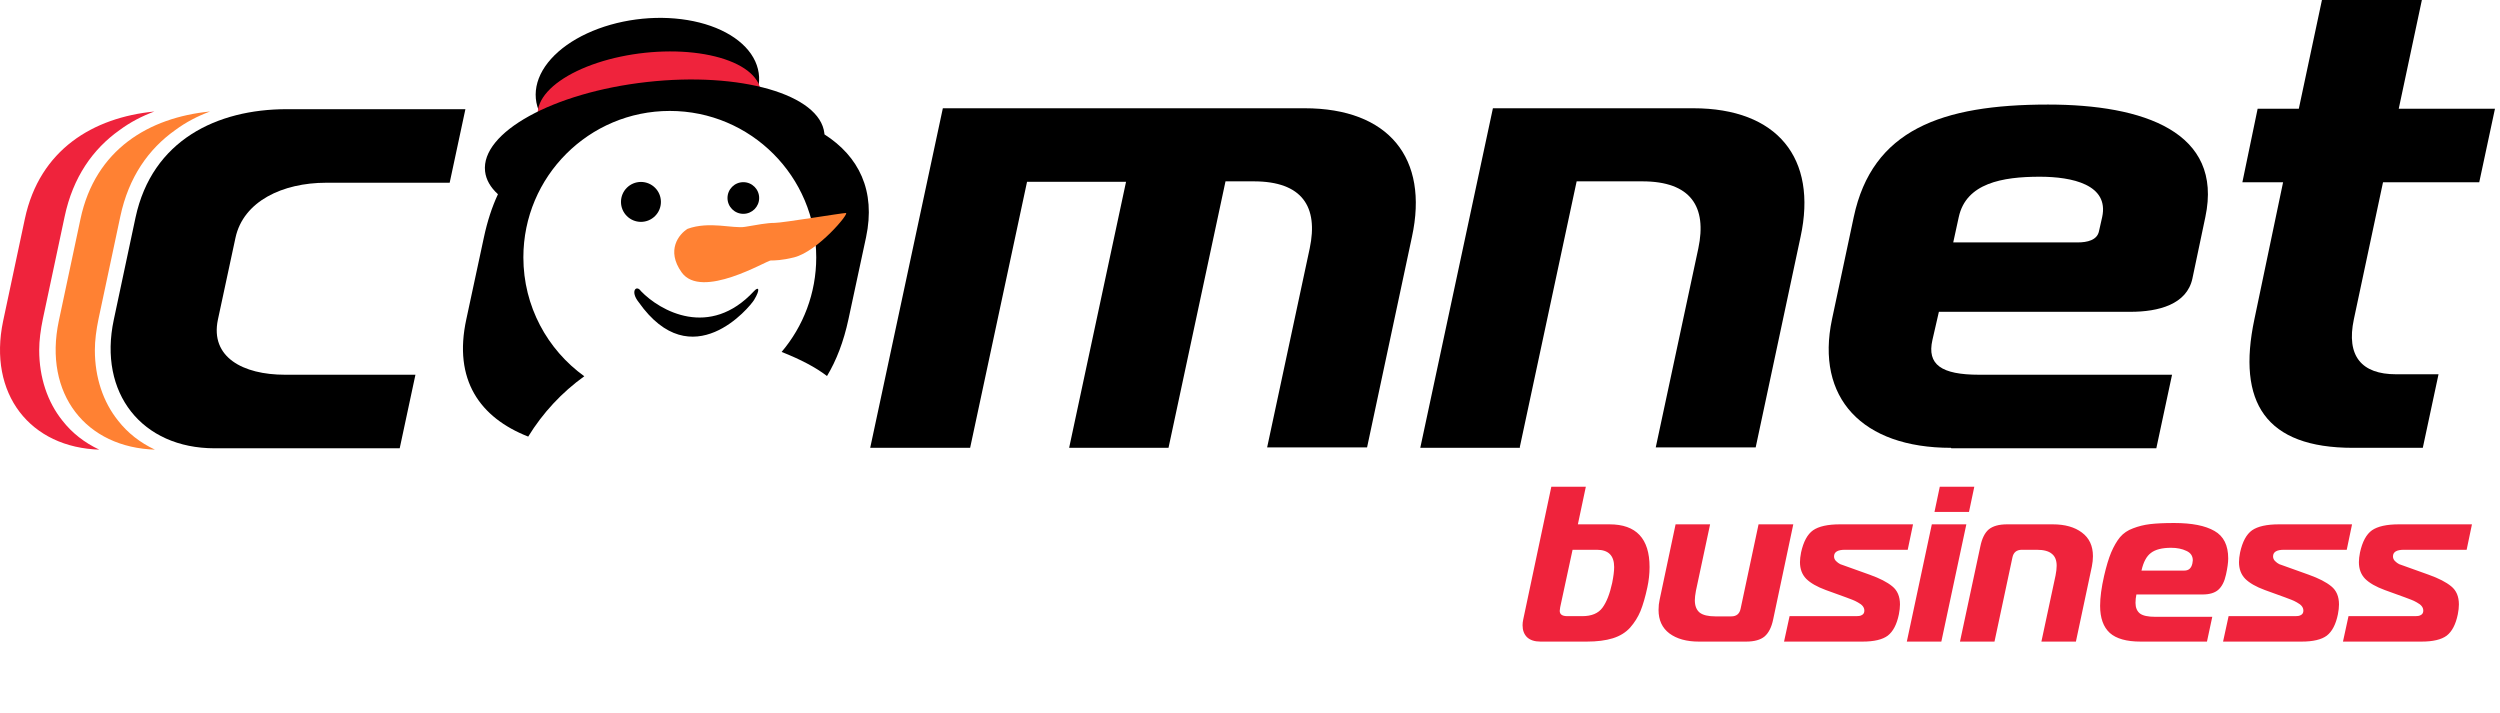<svg width="452" height="129" viewBox="0 0 452 129" fill="none" xmlns="http://www.w3.org/2000/svg">
<path d="M136.834 16.828C137.477 14.876 137.379 12.909 136.547 11.089C135.716 9.268 134.174 7.644 132.047 6.348C129.92 5.051 127.268 4.12 124.306 3.629C121.343 3.137 118.154 3.1 114.996 3.52C111.839 3.94 108.802 4.805 106.131 6.045C103.46 7.285 101.232 8.865 99.626 10.657C98.019 12.449 97.081 14.403 96.886 16.361C96.691 18.318 97.245 20.223 98.504 21.923L117.05 15.706L136.834 16.828Z" fill="black"/>
<path d="M137.546 16.514C137.393 15.144 136.57 13.866 135.14 12.773C133.709 11.681 131.705 10.802 129.276 10.201C126.846 9.6 124.052 9.291 121.097 9.298C118.142 9.305 115.102 9.627 112.197 10.241C109.292 10.855 106.597 11.744 104.308 12.845C102.019 13.946 100.194 15.23 98.967 16.604C97.739 17.978 97.141 19.407 97.214 20.785C97.287 22.165 98.031 23.459 99.391 24.575L117.39 18.773L137.546 16.514Z" fill="#EF233C"/>
<path fill-rule="evenodd" clip-rule="evenodd" d="M28.192 81.302C15.478 80.967 7.866 71.181 10.627 58.049L14.558 39.564C17.234 27.017 26.937 21.246 37.978 20.158C35.72 20.995 33.629 22.082 31.705 23.504C26.853 26.933 23.257 32.036 21.751 39.145L17.82 57.631C17.402 59.638 17.151 61.562 17.151 63.318C17.151 68.253 18.656 72.687 21.333 76.032C23.09 78.291 25.348 80.047 28.024 81.302H28.192Z" fill="#FF8133"/>
<path fill-rule="evenodd" clip-rule="evenodd" d="M18.129 81.302C5.415 80.967 -2.196 71.181 0.564 58.049L4.495 39.564C7.172 27.017 16.875 21.246 27.916 20.158C25.657 20.995 23.566 22.082 21.642 23.504C16.791 26.933 13.194 32.036 11.689 39.145L7.757 57.631C7.339 59.638 7.088 61.562 7.088 63.318C7.088 68.253 8.594 72.687 11.27 76.032C13.027 78.291 15.285 80.047 17.962 81.302H18.129Z" fill="#EF233C"/>
<path d="M425.58 57.714L430.849 32.956H448.247L451.091 19.656H433.693L437.875 0H419.808L415.626 19.656H408.182L405.421 32.956H412.782L407.596 57.714C404.417 72.77 409.603 80.967 425.412 80.967H438.042L440.886 67.668H433.191C427.001 67.668 424.158 64.406 425.58 57.714Z" fill="black"/>
<path d="M87.701 30.974C87.872 32.501 88.686 33.891 90.029 35.114C88.961 37.406 88.113 39.994 87.491 42.909L84.312 57.714C81.919 68.7 86.776 75.514 95.501 78.936C98.123 74.658 101.577 70.946 105.64 68.027C98.968 63.22 94.625 55.383 94.625 46.532C94.625 31.91 106.478 20.057 121.1 20.057C135.723 20.057 147.576 31.91 147.576 46.532C147.576 53.049 145.222 59.015 141.318 63.628C144.775 64.999 147.452 66.403 149.523 67.984C151.219 65.165 152.531 61.779 153.402 57.714L156.581 42.909C158.377 34.454 155.263 28.27 149.064 24.298C149.06 24.232 149.053 24.165 149.046 24.099C148.259 17.081 133.889 12.931 116.95 14.829C100.01 16.728 86.915 23.956 87.701 30.974Z" fill="black"/>
<path d="M38.81 81.051C25.678 81.051 17.732 71.097 20.576 57.798L24.507 39.313C27.518 25.344 39.228 19.74 51.858 19.74H84.145L81.301 33.039H58.968C51.106 33.039 43.996 36.385 42.574 42.993L39.395 57.798C37.974 64.573 43.912 67.752 51.524 67.752H75.111L72.267 81.051H38.81Z" fill="black"/>
<path fill-rule="evenodd" clip-rule="evenodd" d="M352.726 80.967C336.666 80.967 328.218 71.934 331.229 57.714L335.16 39.229C338.506 23.504 350.969 18.904 370.291 18.904C387.521 18.904 401.992 23.838 398.73 39.229L396.388 50.354C395.384 55.038 390.282 56.376 385.18 56.376H350.551L349.38 61.478C348.376 65.911 350.969 67.752 357.828 67.752H392.707L389.863 81.051H352.809L352.726 80.967ZM375.644 43.829H353.144L354.147 39.229C355.486 33.123 362.01 31.952 368.785 31.952C374.64 31.952 381.332 33.374 380.077 39.229L379.492 41.822C379.157 43.411 377.4 43.829 375.644 43.829Z" fill="black"/>
<path d="M193.3 80.967H211.264L211.284 80.884L221.572 32.788H226.674C235.457 32.788 238.384 37.389 236.795 44.917L229.1 80.884H247.167L255.28 42.826C258.375 28.606 251.098 19.573 235.875 19.573H170.466L157.333 80.967H175.4L185.689 32.872H203.588L193.3 80.967Z" fill="black"/>
<path d="M274.853 80.967H256.786L269.918 19.573H306.136C321.359 19.573 328.636 28.606 325.541 42.826L317.428 80.884H299.361L307.056 44.917C308.645 37.389 305.718 32.788 296.935 32.788H285.058L274.77 80.884L274.853 80.967Z" fill="black"/>
<path d="M119.494 36.504C119.494 38.498 117.878 40.114 115.884 40.114C113.89 40.114 112.273 38.498 112.273 36.504C112.273 34.51 113.89 32.894 115.884 32.894C117.878 32.894 119.494 34.51 119.494 36.504Z" fill="black"/>
<path d="M137.256 35.799C137.256 37.38 135.974 38.661 134.393 38.661C132.813 38.661 131.531 37.38 131.531 35.799C131.531 34.218 132.813 32.937 134.393 32.937C135.974 32.937 137.256 34.218 137.256 35.799Z" fill="black"/>
<path d="M123.241 49.243C120.379 45.236 122.764 42.326 124.314 41.372C128.25 39.941 132.543 41.372 134.69 41.014C136.837 40.656 138.626 40.298 140.057 40.298C141.488 40.298 152.221 38.51 152.937 38.51C153.652 38.51 147.857 45.459 143.564 46.532C141.401 47.073 140.057 47.096 139.341 47.096C138.626 47.096 126.819 54.252 123.241 49.243Z" fill="#FF8133"/>
<path d="M136.333 52.628C128.31 61.293 119.351 56.239 115.875 52.628C115.071 51.425 113.872 52.628 115.474 54.634C125.101 68.273 135.591 55.472 136.336 54.233C137.542 52.227 137.135 51.762 136.333 52.628Z" fill="black"/>
<path d="M286.88 116H278.52C277.453 116 276.64 115.733 276.08 115.2C275.547 114.667 275.28 113.947 275.28 113.04C275.28 112.72 275.32 112.373 275.4 112L280.48 88H286.72L285.28 94.8H291C295.827 94.8 298.24 97.373 298.24 102.52C298.24 103.747 298.107 104.973 297.84 106.2C297.467 107.933 297.053 109.36 296.6 110.48C296.147 111.573 295.52 112.573 294.72 113.48C293.92 114.36 292.88 115 291.6 115.4C290.32 115.8 288.747 116 286.88 116ZM284.32 99.4L282.08 109.8C282.027 110.12 282 110.333 282 110.44C282 111.08 282.453 111.4 283.36 111.4H286.08C287.76 111.4 288.973 110.893 289.72 109.88C290.467 108.867 291.053 107.373 291.48 105.4C291.72 104.2 291.84 103.24 291.84 102.52C291.84 100.44 290.8 99.4 288.72 99.4H284.32ZM324.226 94.8L320.586 112C320.293 113.413 319.773 114.44 319.026 115.08C318.28 115.693 317.173 116 315.706 116H307.146C304.933 116 303.16 115.507 301.826 114.52C300.52 113.533 299.866 112.12 299.866 110.28C299.866 109.613 299.933 108.987 300.066 108.4L302.946 94.8H309.186L306.626 106.8C306.493 107.52 306.426 108.093 306.426 108.52C306.426 109.533 306.72 110.28 307.306 110.76C307.893 111.213 308.826 111.44 310.106 111.44H313.026C313.96 111.44 314.52 110.973 314.706 110.04L317.946 94.8H324.226ZM322.555 116L323.555 111.4H335.315C335.715 111.4 336.008 111.387 336.195 111.36C336.381 111.333 336.568 111.253 336.755 111.12C336.968 110.96 337.075 110.72 337.075 110.4C337.075 110.107 336.981 109.84 336.795 109.6C336.608 109.36 336.315 109.133 335.915 108.92C335.541 108.707 335.208 108.547 334.915 108.44C334.648 108.333 334.261 108.187 333.755 108L330.115 106.68C328.515 106.093 327.328 105.413 326.555 104.64C325.808 103.867 325.435 102.867 325.435 101.64C325.435 101.133 325.501 100.547 325.635 99.88C326.061 97.933 326.781 96.6 327.795 95.88C328.835 95.16 330.461 94.8 332.675 94.8H345.875L344.915 99.4H333.555C332.248 99.4 331.595 99.8 331.595 100.6C331.595 100.92 331.715 101.2 331.955 101.44C332.195 101.68 332.448 101.867 332.715 102C332.981 102.107 333.355 102.24 333.835 102.4L338.075 103.92C339.861 104.56 341.208 105.253 342.115 106C343.048 106.747 343.515 107.84 343.515 109.28C343.515 109.813 343.448 110.413 343.315 111.08C342.941 112.893 342.275 114.173 341.315 114.92C340.355 115.64 338.835 116 336.755 116H322.555ZM344.754 116L349.274 94.8H355.514L350.994 116H344.754ZM355.994 92.56H349.754L350.714 88H356.954L355.994 92.56ZM354.364 116L358.044 98.8C358.337 97.36 358.844 96.333 359.564 95.72C360.31 95.107 361.417 94.8 362.884 94.8H371.124C373.337 94.8 375.097 95.293 376.404 96.28C377.737 97.267 378.404 98.693 378.404 100.56C378.404 101.147 378.337 101.773 378.204 102.44L375.324 116H369.084L371.644 104.04C371.777 103.373 371.844 102.787 371.844 102.28C371.844 101.293 371.55 100.573 370.964 100.12C370.404 99.64 369.497 99.4 368.244 99.4H365.564C364.604 99.4 364.03 99.867 363.844 100.8L360.604 116H354.364ZM399.02 116H387.02C384.486 116 382.633 115.48 381.46 114.44C380.286 113.373 379.7 111.733 379.7 109.52C379.7 108.027 379.94 106.227 380.42 104.12C380.82 102.387 381.246 100.973 381.7 99.88C382.18 98.76 382.713 97.84 383.3 97.12C383.913 96.4 384.7 95.867 385.66 95.52C386.62 95.147 387.646 94.893 388.74 94.76C389.86 94.627 391.313 94.56 393.1 94.56C396.3 94.56 398.726 95.04 400.38 96C402.033 96.933 402.86 98.587 402.86 100.96C402.86 101.707 402.726 102.68 402.46 103.88C402.193 105.133 401.726 106.053 401.06 106.64C400.42 107.2 399.473 107.48 398.22 107.48H386.26C386.153 107.987 386.1 108.493 386.1 109C386.1 109.853 386.366 110.493 386.9 110.92C387.433 111.32 388.353 111.52 389.66 111.52H399.98L399.02 116ZM387.18 103.16H394.94C395.713 103.16 396.193 102.733 396.38 101.88C396.433 101.613 396.46 101.427 396.46 101.32C396.46 100.52 396.073 99.947 395.3 99.6C394.526 99.227 393.606 99.04 392.54 99.04C390.913 99.04 389.7 99.347 388.9 99.96C388.1 100.547 387.526 101.613 387.18 103.16ZM401.93 116L402.93 111.4H414.69C415.09 111.4 415.383 111.387 415.57 111.36C415.756 111.333 415.943 111.253 416.13 111.12C416.343 110.96 416.45 110.72 416.45 110.4C416.45 110.107 416.356 109.84 416.17 109.6C415.983 109.36 415.69 109.133 415.29 108.92C414.916 108.707 414.583 108.547 414.29 108.44C414.023 108.333 413.636 108.187 413.13 108L409.49 106.68C407.89 106.093 406.703 105.413 405.93 104.64C405.183 103.867 404.81 102.867 404.81 101.64C404.81 101.133 404.876 100.547 405.01 99.88C405.436 97.933 406.156 96.6 407.17 95.88C408.21 95.16 409.836 94.8 412.05 94.8H425.25L424.29 99.4H412.93C411.623 99.4 410.97 99.8 410.97 100.6C410.97 100.92 411.09 101.2 411.33 101.44C411.57 101.68 411.823 101.867 412.09 102C412.356 102.107 412.73 102.24 413.21 102.4L417.45 103.92C419.236 104.56 420.583 105.253 421.49 106C422.423 106.747 422.89 107.84 422.89 109.28C422.89 109.813 422.823 110.413 422.69 111.08C422.316 112.893 421.65 114.173 420.69 114.92C419.73 115.64 418.21 116 416.13 116H401.93ZM423.609 116L424.609 111.4H436.369C436.769 111.4 437.063 111.387 437.249 111.36C437.436 111.333 437.623 111.253 437.809 111.12C438.023 110.96 438.129 110.72 438.129 110.4C438.129 110.107 438.036 109.84 437.849 109.6C437.663 109.36 437.369 109.133 436.969 108.92C436.596 108.707 436.263 108.547 435.969 108.44C435.703 108.333 435.316 108.187 434.809 108L431.169 106.68C429.569 106.093 428.383 105.413 427.609 104.64C426.863 103.867 426.489 102.867 426.489 101.64C426.489 101.133 426.556 100.547 426.689 99.88C427.116 97.933 427.836 96.6 428.849 95.88C429.889 95.16 431.516 94.8 433.729 94.8H446.929L445.969 99.4H434.609C433.303 99.4 432.649 99.8 432.649 100.6C432.649 100.92 432.769 101.2 433.009 101.44C433.249 101.68 433.503 101.867 433.769 102C434.036 102.107 434.409 102.24 434.889 102.4L439.129 103.92C440.916 104.56 442.263 105.253 443.169 106C444.103 106.747 444.569 107.84 444.569 109.28C444.569 109.813 444.503 110.413 444.369 111.08C443.996 112.893 443.329 114.173 442.369 114.92C441.409 115.64 439.889 116 437.809 116H423.609Z" fill="#EF233C"/>
</svg>
